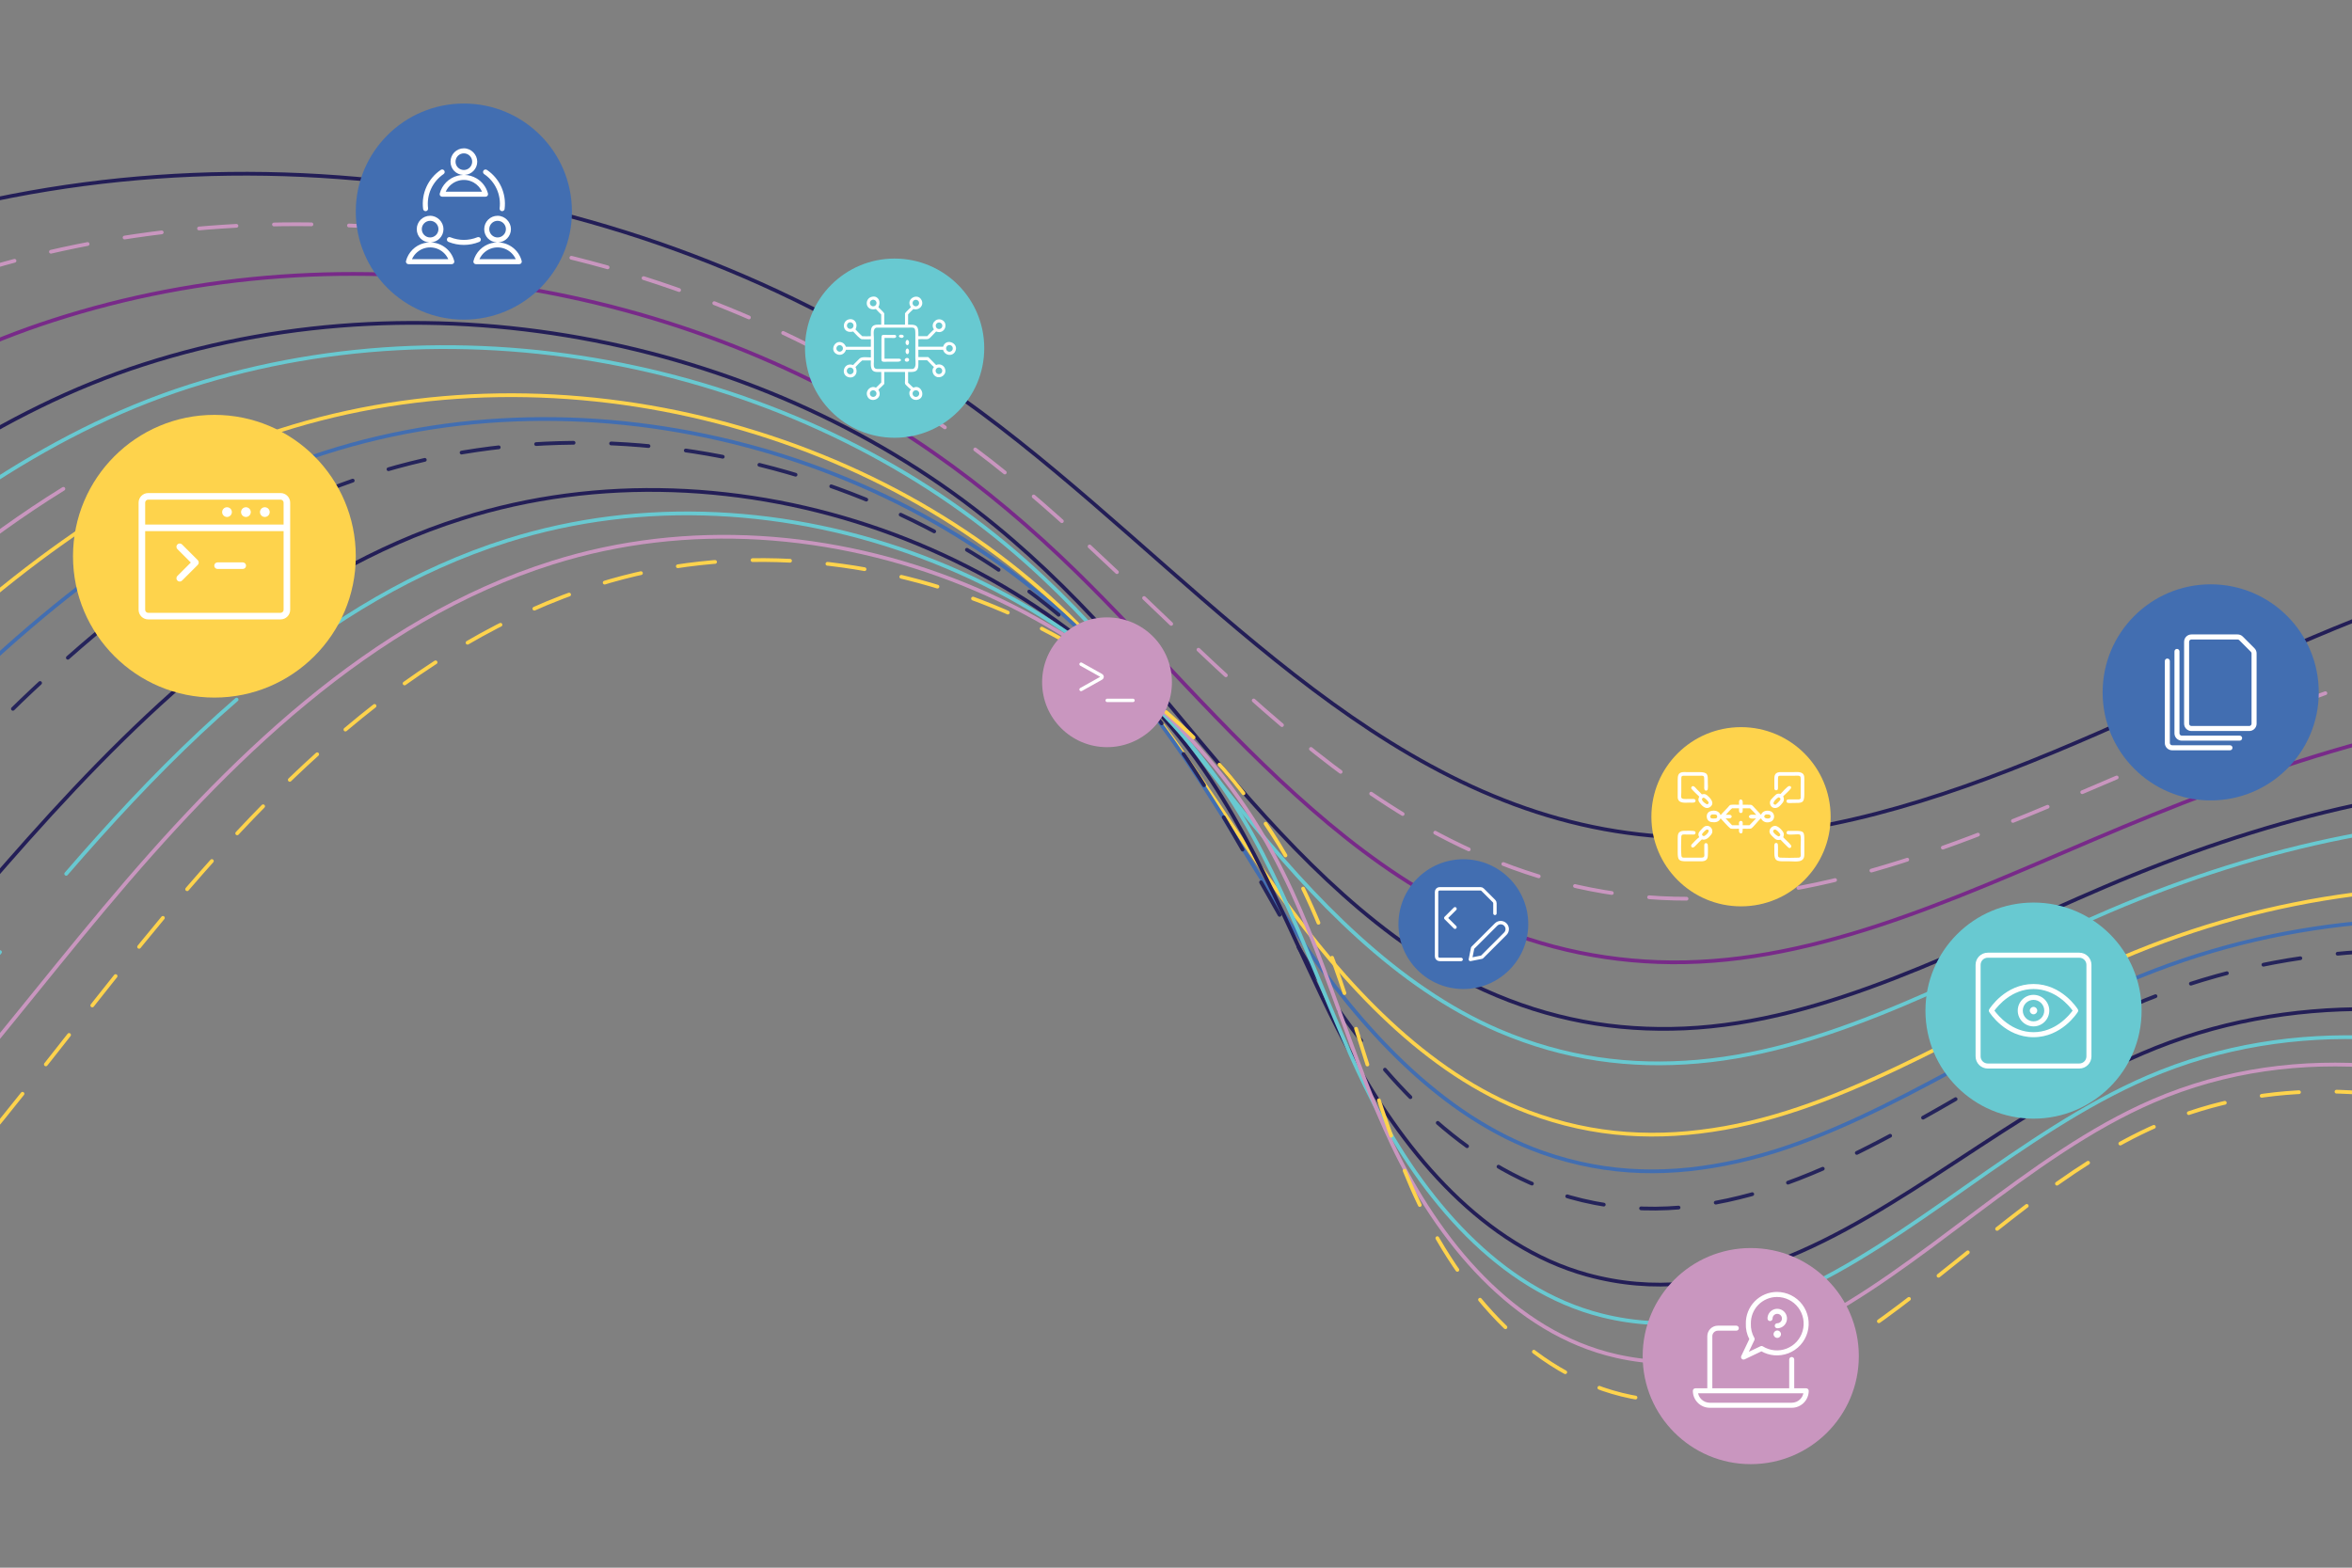 <svg xmlns="http://www.w3.org/2000/svg" xmlns:xlink="http://www.w3.org/1999/xlink" id="_Layer_" viewBox="0 0 1800 1200"><rect x="0" y="0" width="1800" height="1200" fill="#808080" stroke="none"/><defs><style>      .st0, .st1, .st2, .st3, .st4, .st5, .st6, .st7, .st8, .st9, .st10 {        fill: none;      }      .st1 {        stroke: #426eb1;      }      .st1, .st2, .st3, .st4, .st5, .st6, .st7, .st8, .st9, .st10 {        stroke-linecap: round;      }      .st1, .st2, .st3, .st4, .st5, .st6, .st8, .st9, .st10 {        stroke-miterlimit: 10;        stroke-width: 2.87px;      }      .st2 {        stroke: #782a89;      }      .st3 {        stroke: #25245b;      }      .st3, .st5, .st6 {        stroke-dasharray: 28.71;      }      .st11 {        fill: #c996bf;      }      .st4, .st5 {        stroke: #fed34c;      }      .st12 {        fill: #fed34c;      }      .st13 {        fill: #fff;      }      .st6, .st8 {        stroke: #c996bf;      }      .st7 {        stroke: #fff;        stroke-linejoin: round;        stroke-width: 2.61px;      }      .st9 {        stroke: #231e57;      }      .st14 {        fill: #68c9d1;      }      .st10 {        stroke: #68c9d1;      }      .st15 {        fill: #426eb1;      }      .st16 {        clip-path: url(#clippath);      }    </style><clipPath id="clippath"><rect class="st0" width="1800" height="1200"></rect></clipPath></defs><g class="st16"><g><path class="st9" d="M2832.543,409.291c-349.717-90.411-728.922-62.459-1061.598,78.257-175.588,74.274-355.479,181.567-543.005,147.174-190.492-34.939-321.642-203.871-477.27-319.128C511.211,138.236,184.514,85.268-98.725,177.854c-366.325,119.748-657.754,462.367-1043.041,471.518-193.561,4.594-376.747-78.172-558.154-145.846-181.407-67.674-382.66-121.575-566.044-59.474"></path><path class="st6" d="M-2281.997,517.365c199.483-64.52,412.016-38.309,599.73-6.383,73.898,12.569,148.501,25.853,227.54,46.867,112.847,30.062,220.836,76.468,324.231,97.689,7.071,1.441,14.141,2.787,21.231,4.02,98.697,17.032,191.481,14.471,291.9-11.966,91.278-23.744,183.996-71.045,270.604-126.207,85.261-54.324,165.938-115.634,249.298-171.295,84.263-56.188,172.312-107.387,268.278-138.531,230.75-75.112,492.475-41.717,696.572,79.434,42.311,25.1,82.202,53.806,119.852,85.723,30.956,26.277,60.915,54.776,91.052,83.623,66.516,63.654,134.822,129.54,212.739,173.046,49.532,27.586,101.173,45.841,157.314,52.168,117.743,13.275,231.607-30.815,345.405-79.245,61.583-26.211,122.865-53.1,183.742-74.933,132.986-48.195,272.854-73.662,413.145-82.757,205.961-13.153,416.779,9.274,618.475,68.305"></path><path class="st2" d="M-2298.04,590.679c215.583-66.931,439.159-68.23,633.417-72.241,75.931-1.563,153.181-4.208,238.414,12.672,121.528,24.159,231.663,89.14,329.4,130.453,6.675,2.796,13.35,5.536,20.044,8.191,93.048,36.53,181.134,58.109,288.068,45.822,97.51-11.204,200.848-58.081,292.352-118.101,90.336-59.305,171.916-129.888,256.905-194.258,85.761-64.803,177.085-124.814,279.811-157.954,226.899-73.53,485.951-29.921,674.193,101.399,39.006,27.181,75.084,57.798,109.251,91.174,28.113,27.529,55.379,56.951,83.313,86.485,61.63,65.132,128.297,131.752,206.394,171.314,49.852,25.128,100.758,38.733,155.233,40.757,113.337,4.208,222.258-46.35,333.316-93.707,60.717-25.891,121.556-49.551,181.981-67.486,131.187-38.931,268.269-51.754,403.702-50.332,199.144,2.438,402.45,35.372,597.941,99.676"></path><path class="st9" d="M-445.928,673.568c95.42-64.285,177.895-144.152,264.512-217.212C-94.159,382.92.433,314.097,109.919,278.97c223.049-71.958,479.426-18.114,651.804,123.364,35.711,29.262,67.976,61.799,98.659,96.625,25.27,28.781,49.843,59.135,75.564,89.338,56.744,66.611,121.772,133.974,200.048,169.581,50.163,22.671,100.325,31.653,153.162,29.337,108.902-4.773,212.909-61.894,321.218-108.168,59.851-25.58,120.181-46.133,180.22-60.039,129.276-29.949,263.674-29.845,394.268-17.907,192.328,18.03,388.12,61.47,577.407,131.056"></path><path class="st10" d="M-2322.095,700.664c239.732-70.555,479.718-112.621,683.946-171.022,78.925-22.568,160.214-49.306,254.711-38.629,134.539,15.309,247.914,108.149,337.158,179.59,6.082,4.839,12.164,9.679,18.265,14.443,84.433,65.97,165.703,123.891,282.325,132.506,106.944,7.909,226.127-38.629,324.965-105.937,97.962-66.78,180.889-151.288,268.306-228.698,88.001-77.739,184.231-150.978,297.097-187.093,221.128-71.177,476.169-12.221,640.61,134.351,34.054,30.307,64.417,63.805,93.368,99.356,23.848,29.403,47.075,60.227,71.695,90.769,54.305,67.345,118.506,135.076,196.866,168.715,50.313,21.438,100.099,28.122,152.126,23.622,106.671-9.227,208.23-69.661,315.174-115.389,59.418-25.42,119.494-44.429,179.335-56.311,128.306-25.486,261.377-18.886,389.552-1.695,188.92,25.825,380.956,74.519,567.136,146.741"></path><path class="st8" d="M-2330.107,737.326c247.772-71.76,493.266-127.299,700.79-203.955,79.933-29.525,162.558-64.332,260.153-55.727,138.87,12.352,253.327,114.495,339.747,195.971,5.894,5.517,11.778,11.034,17.672,16.533,81.75,75.545,160.562,145.837,280.414,161.4,110.089,14.292,234.554-32.143,335.83-101.888,100.504-69.275,183.873-158.415,272.11-240.174,53.336-49.315,109.966-97.03,171.898-135.311"></path><path class="st4" d="M-2338.128,773.988c255.822-72.966,506.852-141.939,717.633-236.879,80.959-36.464,164.902-79.368,265.585-72.824,143.21,9.405,258.741,120.831,342.326,212.344,5.696,6.204,11.383,12.409,17.079,18.613,78.925,85.29,155.412,167.802,278.493,190.294,113.224,20.694,242.98-25.656,346.704-97.83,103.046-71.76,186.867-165.542,275.914-251.651C-4.886,449.681,94.61,367.63,214.236,329.538c217.277-69.595,469.644-.414,618.23,156.316,30.759,32.387,57.299,67.797,82.776,104.807,21.005,30.655,41.539,62.402,63.956,93.622,49.419,68.823,111.981,137.288,190.52,166.983,50.624,18.98,99.657,21.118,150.055,12.202,102.218-18.067,198.881-85.196,303.085-129.851,58.551-25.1,118.11-41.049,177.575-48.863,126.358-16.608,256.792,3.022,380.108,30.73,182.103,41.416,366.636,100.617,546.602,178.121"></path><path class="st1" d="M-2346.15,810.64c263.872-74.171,520.466-156.542,734.476-269.813,81.994-43.393,167.237-94.394,271.018-89.922,147.551,6.449,264.154,127.167,344.915,228.726,5.498,6.882,10.987,13.793,16.476,20.694,76.101,95.044,150.262,189.767,276.582,219.198,116.368,27.106,251.406-19.169,357.578-93.782,105.588-74.255,189.852-172.679,279.717-263.128,90.251-90.675,191.386-177.132,314.392-216.232,215.357-68.814,466.387,5.479,607.036,167.303,29.101,33.432,53.74,69.802,77.475,107.537,19.583,31.276,38.771,63.494,60.077,95.053,46.98,69.557,108.714,138.399,187.347,166.126,50.784,17.757,99.44,17.625,149.019,6.496,99.996-22.455,194.201-92.972,297.031-137.081,58.118-24.94,117.413-39.383,176.699-45.145,125.378-12.192,254.495,13.981,375.391,46.952,178.695,49.212,359.471,113.666,536.33,193.806"></path><path class="st3" d="M-2354.171,847.302c271.922-75.376,534.118-171.135,751.329-302.737,83.04-50.313,169.581-109.43,276.46-107.019,151.881,3.502,269.568,133.503,347.505,245.108,5.301,7.56,10.592,15.167,15.883,22.784,73.276,104.797,145.046,211.967,274.661,248.092,119.438,33.724,259.833-12.682,368.443-89.724,108.13-76.741,192.846-179.806,283.521-274.614,90.995-94.987,193.778-185.86,320.154-225.939,213.427-68.023,463.129,11.383,595.842,178.281,27.454,34.468,50.191,71.798,72.175,110.267,18.161,31.898,36.012,64.586,56.207,96.484,44.542,70.292,105.447,139.51,184.165,165.26,50.935,16.523,99.224,14.151,147.984.781,97.783-26.804,189.532-100.74,290.987-144.302,57.685-24.78,116.717-37.716,175.814-41.426,124.399-7.805,252.197,24.94,370.675,63.165,175.287,57.007,352.306,126.715,526.068,209.491"></path><path class="st9" d="M-2370.205,920.625c288.021-77.795,561.515-200.274,785.016-368.594,85.177-64.144,174.27-139.491,287.324-141.214,160.562-2.401,280.395,146.176,352.673,277.862,4.915,8.925,9.801,17.917,14.697,26.955,67.627,124.305,134.727,255.85,270.829,305.881,64.313,23.791,135.255,23.311,204.398,6.195,65.999-16.335,130.359-47.818,185.785-87.813,113.214-81.731,198.824-194.07,291.119-297.568,92.492-103.611,198.542-203.296,331.687-245.362,209.585-66.45,456.605,23.18,573.462,200.246,24.149,36.549,43.073,75.799,61.583,115.719,15.318,33.15,30.476,66.761,48.468,99.337,39.656,71.77,98.922,141.723,177.82,163.528,51.245,14.066,98.809,7.24,145.912-10.639,93.396-35.447,180.183-116.274,278.898-158.764,56.81-24.46,115.333-34.411,174.054-33.978,122.45.923,247.612,46.849,361.232,95.59,168.47,72.589,337.977,152.813,505.524,240.871"></path><path class="st10" d="M198.015,521.207c57.017-46.792,119.729-85.205,190.097-107.405,207.655-65.66,453.338,29.083,562.268,211.233,22.502,37.594,39.514,77.795,56.292,118.449,13.896,33.771,27.708,67.853,44.598,100.768,37.217,72.514,95.656,142.834,174.647,162.662,51.405,12.842,98.621,3.804,144.867-16.344,91.231-39.74,175.503-124.042,272.844-165.994,56.377-24.3,114.645-32.783,173.168-30.25,121.481,5.254,245.315,57.808,356.515,111.802,165.062,80.385,330.812,165.863,495.262,256.556"></path><path class="st10" d="M50.662,668.88c8.191-9.481,16.495-18.933,24.921-28.32,33.103-36.869,68.07-72.674,105.504-105.08"></path><path class="st10" d="M-2378.226,957.287c296.071-79.001,575.524-214.509,801.859-401.518,86.363-70.932,176.614-154.518,292.757-158.321,164.893-5.357,285.809,152.512,355.262,294.244,4.717,9.603,9.405,19.291,14.104,29.036,64.803,134.059,129.568,277.796,268.918,334.776,128.824,52.884,285.112,6.769,401.057-77.57C-149.707,909.129-74.962,818.464,0,728.777"></path><path class="st8" d="M-2386.239,993.948c304.121-80.206,589.157-229.244,818.702-434.451,87.399-77.908,178.959-169.553,298.199-175.419,169.233-8.304,291.232,158.848,357.842,310.626,4.519,10.281,9.01,20.666,13.51,31.116,61.978,143.813,124.409,299.743,267.007,363.67,131.959,59.267,293.538,13.256,411.931-73.521,118.298-86.711,204.803-208.333,298.726-320.531,93.989-112.235,203.315-220.733,343.211-264.785,205.735-64.869,450.08,34.976,551.074,222.211,20.854,38.639,35.965,79.791,50.991,121.17,12.475,34.393,24.94,68.945,40.729,102.199,34.769,73.248,92.398,143.935,171.464,161.795,51.556,11.609,98.48.452,143.832-22.05,89.169-43.855,170.834-131.809,266.8-173.225,55.943-24.14,113.958-31.22,172.293-26.531,120.539,9.424,243.018,68.767,351.798,128.015,161.654,88.18,323.647,178.912,484.991,272.251"></path><path class="st5" d="M-2394.26,1030.601c312.17-81.411,602.799-243.988,835.545-467.375,88.444-84.894,181.294-184.579,303.631-192.516,173.573-11.26,296.645,165.185,360.431,326.999,63.786,161.814,121.565,349.736,278.004,425.771,135.085,65.65,301.965,19.734,422.805-69.463,120.831-89.197,207.787-215.46,302.52-332.008,94.733-116.547,205.697-229.451,348.973-274.501,203.814-64.087,446.822,40.88,539.88,233.198,35.174,72.683,50.219,153.538,82.55,227.53,32.331,73.982,89.131,145.046,168.292,160.929,152.748,30.655,260.53-146.43,403.552-208.211,169.704-73.314,360.431,25.552,518.489,121.424,158.237,95.976,316.482,191.961,474.719,287.936"></path></g></g><circle class="st15" cx="354.989" cy="161.962" r="82.71"></circle><path class="st13" d="M336.536,148.169c-.151.574-.028,1.186.339,1.657s.923.744,1.525.744h33.197c.593,0,1.158-.273,1.525-.744s.49-1.083.339-1.657c-1.28-4.933-4.406-9.067-8.803-11.646-2.759-1.619-5.818-2.504-8.925-2.617,5.291-.377,9.5-4.764,9.5-10.149s-4.585-10.225-10.225-10.225-10.225,4.585-10.225,10.225,4.274,9.848,9.622,10.159c-1.403.047-2.815.235-4.208.593-6.685,1.742-11.919,6.967-13.652,13.652l-.009.009ZM348.615,123.756c0-3.512,2.862-6.374,6.374-6.374s6.374,2.862,6.374,6.374-2.862,6.374-6.374,6.374-6.374-2.862-6.374-6.374ZM362.7,139.837c2.768,1.619,4.905,4.02,6.186,6.882h-27.774c1.874-4.161,5.555-7.315,10.055-8.492,3.935-1.026,8.031-.452,11.543,1.601l-.009.009Z"></path><path class="st13" d="M329.786,185.546c5.348-.32,9.613-4.736,9.613-10.159s-4.585-10.225-10.225-10.225-10.225,4.585-10.225,10.225,4.284,9.857,9.641,10.168c-1.403.047-2.815.226-4.227.593-6.685,1.742-11.91,6.976-13.652,13.652-.151.574-.028,1.186.339,1.657.367.471.923.744,1.525.744h33.188c.593,0,1.158-.273,1.525-.744s.49-1.083.339-1.657c-2.175-8.36-9.622-13.981-17.851-14.245l.009-.009ZM322.8,175.387c0-3.512,2.862-6.374,6.374-6.374s6.374,2.862,6.374,6.374-2.862,6.374-6.374,6.374-6.374-2.862-6.374-6.374ZM315.287,198.36c1.874-4.161,5.545-7.315,10.046-8.492,7.278-1.892,14.734,1.845,17.719,8.492h-27.774.009Z"></path><path class="st13" d="M399.268,199.8c-2.175-8.37-9.631-13.981-17.87-14.245,5.357-.311,9.631-4.726,9.631-10.159s-4.585-10.225-10.225-10.225-10.225,4.585-10.225,10.225,4.284,9.867,9.66,10.168c-1.403.038-2.824.226-4.246.593-6.685,1.742-11.91,6.976-13.652,13.652-.151.574-.028,1.186.339,1.657s.923.744,1.525.744h33.197c.593,0,1.158-.273,1.525-.744s.49-1.083.339-1.657v-.009ZM374.431,175.387c0-3.512,2.862-6.374,6.374-6.374s6.374,2.862,6.374,6.374-2.862,6.374-6.374,6.374-6.374-2.862-6.374-6.374ZM366.928,198.36c1.874-4.161,5.545-7.315,10.046-8.492,7.287-1.892,14.734,1.845,17.728,8.492,0,0-27.774,0-27.774,0Z"></path><path class="st13" d="M367.841,182.665c-.395-.989-1.516-1.459-2.504-1.064-6.675,2.702-14.019,2.702-20.685,0-.989-.395-2.109.075-2.504,1.064-.395.989.075,2.109,1.064,2.504,3.804,1.535,7.796,2.307,11.787,2.307s7.984-.772,11.787-2.307c.989-.395,1.459-1.516,1.064-2.504h-.009Z"></path><path class="st13" d="M382.368,159.476c-.132,1.054.612,2.015,1.666,2.147.085,0,.16.019.245.019.96,0,1.789-.716,1.911-1.685,1.478-11.769-3.7-23.227-13.51-29.892-.885-.593-2.081-.367-2.674.508s-.367,2.081.508,2.674c8.615,5.856,13.153,15.911,11.863,26.239l-.009-.009Z"></path><path class="st13" d="M325.709,161.642c.075,0,.16,0,.245-.019,1.054-.132,1.798-1.092,1.666-2.147-1.29-10.328,3.248-20.383,11.863-26.239.876-.593,1.111-1.798.508-2.674-.593-.876-1.789-1.111-2.674-.508-9.81,6.666-14.989,18.124-13.51,29.892.122.97.951,1.685,1.911,1.685l-.009.009Z"></path><circle class="st11" cx="1339.865" cy="1038.038" r="82.71"></circle><path class="st13" d="M1382.279,1062.687h-9.142v-22.04c0-1.064-.857-1.921-1.921-1.921s-1.921.857-1.921,1.921v22.04h-58.843v-39.872c0-.556.104-1.102.32-1.619s.518-.979.923-1.375c.395-.395.847-.697,1.365-.913.518-.217,1.054-.32,1.619-.32h14.132c1.064,0,1.921-.857,1.921-1.921s-.857-1.921-1.921-1.921h-14.132c-1.064,0-2.109.207-3.088.612-.989.405-1.874.998-2.617,1.751-.753.753-1.346,1.629-1.751,2.627-.405.989-.612,2.024-.612,3.088v39.872h-9.142c-1.064,0-1.921.857-1.921,1.921,0,3.465,1.356,6.732,3.804,9.18,2.457,2.457,5.715,3.804,9.189,3.804h62.694c3.465,0,6.732-1.356,9.189-3.804,2.448-2.448,3.804-5.715,3.804-9.18,0-1.064-.857-1.921-1.921-1.921h0l-.028-.01ZM1377.675,1071.066c-1.723,1.723-4.02,2.674-6.468,2.674h-62.694c-2.438,0-4.736-.951-6.468-2.674-1.262-1.262-2.109-2.834-2.476-4.538h80.573c-.367,1.704-1.215,3.276-2.476,4.538h.009Z"></path><path class="st13" d="M1354.618,1011.206c1.064,0,1.921-.857,1.921-1.921,0-.716.207-1.412.603-2.005s.96-1.054,1.619-1.327,1.375-.348,2.09-.207c.697.141,1.337.48,1.845.989.508.508.847,1.149.989,1.845.141.706.066,1.422-.207,2.09s-.734,1.224-1.328,1.619-1.29.612-2.005.612c-1.064,0-1.921.857-1.921,1.921s.857,1.921,1.921,1.921c1.478,0,2.909-.433,4.143-1.262,1.233-.819,2.175-1.977,2.74-3.342s.716-2.853.424-4.312c-.292-1.45-.998-2.777-2.043-3.822s-2.373-1.751-3.813-2.034c-1.45-.292-2.937-.141-4.312.424-1.365.565-2.523,1.516-3.352,2.749-.819,1.233-1.252,2.664-1.252,4.143,0,1.064.857,1.921,1.921,1.921h.019Z"></path><path class="st13" d="M1334.338,1040.712c.282,0,.565-.066.829-.188l12.87-6.129c2.956,1.657,6.261,2.683,9.631,3.003,3.738.348,7.541-.188,11.015-1.535,3.483-1.346,6.666-3.521,9.18-6.28,2.514-2.759,4.387-6.12,5.414-9.716s1.205-7.438.508-11.119c-.687-3.672-2.241-7.193-4.491-10.178s-5.206-5.442-8.558-7.108c-3.342-1.666-7.08-2.542-10.818-2.542h-.019c-3.192,0-6.289.64-9.217,1.883-2.928,1.233-5.545,3.022-7.777,5.301-2.222,2.278-3.954,4.933-5.122,7.89-1.177,2.956-1.742,6.073-1.676,9.142-.17,4.143.744,8.238,2.646,11.91l-6.148,12.908c-.348.734-.198,1.61.377,2.184.367.367.857.565,1.365.565h0l-.009.009ZM1342.642,1025.827c.273-.565.245-1.233-.066-1.779-1.874-3.267-2.777-6.976-2.627-10.855-.047-2.674.424-5.282,1.403-7.767.989-2.486,2.429-4.717,4.303-6.619,1.874-1.911,4.067-3.408,6.525-4.444,2.457-1.036,5.056-1.572,7.73-1.582h0c3.145,0,6.289.734,9.104,2.137s5.31,3.474,7.202,5.978c1.892,2.514,3.201,5.47,3.785,8.568.574,3.097.433,6.327-.433,9.358-.857,3.022-2.438,5.856-4.557,8.182-2.118,2.325-4.792,4.152-7.73,5.291s-6.139,1.582-9.274,1.29-6.204-1.318-8.878-2.975c-.555-.348-1.252-.386-1.836-.104l-8.897,4.237,4.237-8.897.009-.019Z"></path><path class="st13" d="M1360.154,1018.427c-1.572,0-2.843,1.28-2.843,2.843s1.28,2.843,2.843,2.843,2.843-1.28,2.843-2.843-1.28-2.843-2.843-2.843Z"></path><circle class="st12" cx="164.074" cy="425.768" r="108.206"></circle><path class="st13" d="M139.312,416.748c-.979-.979-2.58-.979-3.559,0s-.979,2.58,0,3.559l10.281,10.281-10.281,10.281c-.979.979-.979,2.58,0,3.559.49.49,1.139.734,1.779.734s1.29-.245,1.779-.734l12.06-12.06c.471-.471.734-1.111.734-1.779s-.264-1.309-.734-1.779l-12.06-12.06Z"></path><path class="st13" d="M185.785,430.484h-19.301c-1.393,0-2.514,1.13-2.514,2.514s1.13,2.514,2.514,2.514h19.301c1.393,0,2.514-1.13,2.514-2.514s-1.13-2.514-2.514-2.514Z"></path><path class="st13" d="M173.724,395.715c2.052,0,3.728-1.676,3.728-3.728s-1.676-3.719-3.728-3.719-3.719,1.666-3.719,3.719,1.666,3.728,3.719,3.728Z"></path><path class="st13" d="M188.195,395.715c2.052,0,3.728-1.676,3.728-3.728s-1.676-3.719-3.728-3.719-3.719,1.666-3.719,3.719,1.666,3.728,3.719,3.728Z"></path><path class="st13" d="M202.675,395.715c2.052,0,3.728-1.676,3.728-3.728s-1.676-3.719-3.728-3.719-3.719,1.666-3.719,3.719,1.666,3.728,3.719,3.728Z"></path><path class="st13" d="M214.735,377.413h-101.323c-4.048,0-7.344,3.295-7.344,7.344v82.023c0,4.048,3.295,7.344,7.344,7.344h101.323c4.048,0,7.344-3.295,7.344-7.344v-82.023c0-4.048-3.295-7.344-7.344-7.344ZM113.412,382.45h101.323c1.271,0,2.307,1.036,2.307,2.307v16.787h-105.937v-16.787c0-1.271,1.036-2.307,2.307-2.307ZM214.735,469.086h-101.323c-1.271,0-2.307-1.036-2.307-2.307v-60.208h105.937v60.208c0,1.271-1.036,2.307-2.307,2.307Z"></path><circle class="st14" cx="1556.267" cy="773.573" r="82.71"></circle><path class="st13" d="M1556.267,753.209c-21.579,0-33.404,18.557-33.903,19.348-.386.621-.386,1.412,0,2.034.49.791,12.315,19.348,33.903,19.348s33.414-18.557,33.903-19.348c.386-.621.386-1.412,0-2.034-.49-.791-12.324-19.348-33.903-19.348ZM1556.267,790.087c-16.646,0-27.19-12.767-29.93-16.514,2.74-3.747,13.284-16.514,29.93-16.514s27.2,12.767,29.93,16.514c-2.74,3.747-13.284,16.514-29.93,16.514Z"></path><path class="st13" d="M1556.267,761.513c-6.656,0-12.07,5.414-12.07,12.07s5.414,12.07,12.07,12.07,12.07-5.414,12.07-12.07-5.414-12.07-12.07-12.07ZM1556.267,781.793c-4.529,0-8.219-3.691-8.219-8.219s3.691-8.219,8.219-8.219,8.219,3.691,8.219,8.219-3.691,8.219-8.219,8.219Z"></path><path class="st13" d="M1591.3,729.239h-70.075c-5.131,0-9.302,4.171-9.302,9.302v70.075c0,5.131,4.171,9.302,9.302,9.302h70.075c5.131,0,9.302-4.171,9.302-9.302v-70.075c0-5.131-4.171-9.302-9.302-9.302ZM1596.751,808.616c0,3.003-2.448,5.451-5.451,5.451h-70.075c-3.003,0-5.451-2.448-5.451-5.451v-70.075c0-3.003,2.448-5.451,5.451-5.451h70.075c3.003,0,5.451,2.448,5.451,5.451v70.075h0Z"></path><path class="st13" d="M1556.267,770.73c-1.572,0-2.843,1.28-2.843,2.843s1.28,2.843,2.843,2.843,2.843-1.28,2.843-2.843-1.28-2.843-2.843-2.843Z"></path><circle class="st15" cx="1691.86" cy="529.981" r="82.71"></circle><path class="st13" d="M1725.349,496.201l-8.925-8.935c-1.054-1.045-2.448-1.619-3.935-1.629h-35.372c-3.098,0-5.611,2.514-5.611,5.611v62.694c0,3.098,2.514,5.611,5.611,5.611h44.26c3.098,0,5.611-2.514,5.611-5.611v-53.816c0-1.478-.584-2.872-1.638-3.926h0v0ZM1723.127,553.952c0,.97-.791,1.761-1.761,1.761h-44.26c-.97,0-1.761-.791-1.761-1.761v-62.694c0-.97.791-1.761,1.761-1.761h35.362c.461,0,.904.179,1.233.508l8.916,8.925c.33.33.508.772.508,1.224v53.806l-0-.009Z"></path><path class="st13" d="M1713.995,563.094h-44.26c-.97,0-1.761-.791-1.761-1.761v-62.694c0-1.064-.857-1.921-1.921-1.921s-1.921.866-1.921,1.921v62.694c0,3.098,2.514,5.611,5.611,5.611h44.26c1.064,0,1.921-.857,1.921-1.921s-.857-1.921-1.921-1.921h0l-.009-.009Z"></path><path class="st13" d="M1706.614,570.465h-44.26c-.97,0-1.761-.791-1.761-1.761v-62.694c0-1.064-.857-1.921-1.921-1.921s-1.921.866-1.921,1.921v62.694c0,3.098,2.514,5.611,5.611,5.611h44.26c1.064,0,1.921-.857,1.921-1.921s-.857-1.921-1.921-1.921h0l-.009-.009Z"></path><circle class="st11" cx="847.211" cy="522.252" r="49.673"></circle><path class="st7" d="M827.355,508.393l15.535,8.699c.772.433.772,1.544,0,1.977l-15.535,8.699"></path><line class="st7" x1="847.371" y1="536.12" x2="867.067" y2="536.12"></line><path class="st7" d="M1120.573,695.637l7.052,7.052-7.052,7.052"></path><circle class="st15" cx="1119.914" cy="707.387" r="49.673"></circle><path class="st7" d="M1118.219,734.417h-16.457c-1.299,0-2.354-1.054-2.354-2.354h0v-49.372c0-1.299,1.054-2.354,2.354-2.354h31.248c.621,0,1.224.254,1.666.706l8.718,8.699c.442.442.687,1.036.687,1.666v7.739"></path><path class="st7" d="M1113.521,695.637l-7.052,7.052,7.052,7.052"></path><path class="st7" d="M1152.028,714.721l-17.935,17.935-8.812,1.761,1.761-8.812,17.935-17.935c1.94-1.939,5.093-1.939,7.033,0l.019.019c1.94,1.939,1.94,5.093,0,7.033"></path><circle class="st14" cx="684.662" cy="266.505" r="68.588"></circle><path class="st13" d="M700.479,298.723c-1.403.254-2.325,1.601-2.062,2.994.264,1.403,1.601,2.325,3.003,2.062,1.393-.264,2.316-1.601,2.052-2.994-.254-1.393-1.601-2.316-2.994-2.062h0ZM667.885,298.742c-1.403.207-2.363,1.506-2.156,2.909.217,1.403,1.525,2.363,2.919,2.137,1.393-.217,2.344-1.516,2.128-2.909-.207-1.393-1.506-2.344-2.9-2.147h0l.009.009ZM718.16,281.324c-1.393.226-2.335,1.544-2.109,2.937.235,1.393,1.553,2.335,2.947,2.09,1.384-.235,2.316-1.553,2.081-2.937s-1.544-2.325-2.928-2.1h0l.009.009ZM650.307,281.324c-.932.132-1.714.753-2.062,1.629-.339.876-.188,1.864.405,2.599s1.525,1.083,2.457.932c1.412-.235,2.373-1.563,2.156-2.975-.217-1.412-1.535-2.391-2.956-2.184h0ZM642.088,264.226c-1.365.282-2.241,1.619-1.949,2.985s1.629,2.241,2.994,1.949c1.356-.292,2.231-1.629,1.939-2.985-.282-1.365-1.619-2.231-2.985-1.949h0ZM726.314,264.113c-1.412.169-2.429,1.45-2.26,2.862s1.45,2.429,2.862,2.26c1.422-.169,2.429-1.45,2.26-2.872-.169-1.412-1.45-2.429-2.872-2.26h0l.009.009ZM670.963,250.791c-3.201.414-2.175,5.131-2.175,7.626v18.368c0,2.1-.772,5.432,2.222,5.621,1.553.094,3.154.019,4.717.019h18.152c1.506,0,3.069.085,4.576,0,3.145-.706,2.071-5.658,2.071-8.379v-18.133c0-5.856-.565-5.131-5.79-5.131h-23.773v.009ZM718.254,246.856c-1.384.226-2.325,1.525-2.1,2.909s1.535,2.325,2.919,2.09c1.375-.226,2.316-1.535,2.09-2.909-.226-1.375-1.525-2.316-2.9-2.09h-.009ZM650.524,246.705c-1.403.085-2.457,1.29-2.373,2.693.085,1.403,1.299,2.457,2.693,2.373,1.393-.094,2.457-1.299,2.373-2.693-.085-1.393-1.29-2.457-2.693-2.373h0ZM667.565,229.504c-1.346.386-2.128,1.789-1.742,3.135.386,1.346,1.789,2.128,3.135,1.751,1.356-.386,2.137-1.789,1.751-3.145-.386-1.356-1.798-2.137-3.145-1.751h0v.009ZM700.771,229.448c-1.393.066-2.467,1.243-2.401,2.636s1.243,2.467,2.636,2.401c1.393-.066,2.467-1.243,2.401-2.636s-1.243-2.467-2.636-2.401h0ZM670.342,236.556c-8.624,2.015-9.151-8.737-2.448-9.509,4.425-.603,6.534,4.143,4.321,8.078,1.167,1.233,3.691,3.502,4.51,4.726.066.932,0,1.911,0,2.843v5.79h15.883v-8.643c.866-1.271,3.371-3.493,4.538-4.726-4.51-6.157,5.159-11.439,8.144-5.367,2.052,4.171-2.109,8.191-6.27,6.807-1.262,1.299-2.985,2.749-4.067,4.133v7.786c5.15,0,7.871,0,7.871,6.016v2.815h6.835c1.196-1.525,3.634-3.691,5.075-5.178-2.843-3.907,1.28-8.935,5.621-7.438,5.988,2.062,3.032,11.74-3.945,9.057-7.41,7.504-3.7,5.602-13.586,5.875v5.781h18.933c2.147-7.165,12.663-2.58,9.208,3.728-2.203,4.02-8.04,3.06-9.208-1.393h-18.933v5.592h7.541c.678.499,1.299,1.243,1.892,1.845l4.161,4.227c3.229-1.535,6.976.678,7.089,4.359.122,4.274-5.254,6.703-8.37,3.634-1.648-1.619-2.137-4.698-.386-6.44-1.939-1.563-3.436-3.606-5.31-5.254h-6.609v2.966c.047,4.237-1.12,6.073-5.583,6.054h-2.278c-.066.876,0,1.798,0,2.683v5.583c1.431,1.177,2.589,2.655,4.067,3.775,6.364-3.173,10.281,8.257,2.533,9.358-5.046.377-7.259-5.687-4.406-7.871-1.384-1.13-2.721-2.457-3.992-3.719-.979-.97-.556-2.278-.556-3.54v-6.27h-15.883c0,3.05.066,6.12,0,9.17-1.167,1.375-3.173,3.032-4.51,4.359,4.369,7.155-6.609,11.166-8.643,4.529-1.29-4.199,3.135-7.974,6.779-6.007,1.375-1.299,2.777-2.617,4.058-4.001v-8.04h-3.286c-5.244-.038-4.736-4.896-4.66-8.803h-6.628c-1.61,1.243-3.766,3.521-5.131,5.037,2.504,4.726-1.092,9.198-5.658,7.683-5.988-1.996-3.323-11.759,3.87-9.227.546-.678,1.233-1.28,1.845-1.892l3.003-3.013c1.742-1.732,6.11-.932,8.699-.932v-5.828h-19.065c-.772,2.834-3.625,4.632-6.515,3.54-6.364-2.42-2.25-11.467,3.455-9.161,1.506.612,2.438,1.836,3.05,3.286h19.065v-5.781c-1.732.226-4.915,0-6.816.047-1.497.028-5.385-4.604-6.732-5.913-8.2,2.052-9.02-7.419-3.822-9.17,4.529-1.525,7.993,2.843,5.611,7.551,1.629,1.798,3.361,3.521,5.131,5.178,1.478.113,5.159.141,6.628,0v-2.796c0-4.208,1.233-6.054,5.621-6.044h2.316v-7.777c-1.252-1.177-2.975-2.824-4.058-4.133h0l-0-.028Z"></path><path class="st13" d="M690.386,258.672c-3.549-.292-2.599-2.325-1.102-2.495,2.815-.066,3.022,1.827,1.102,2.495h0Z"></path><path class="st13" d="M688.061,274.573c1.864.009,2.551,2.325-1.375,2.307h-7.833c-1.497,0-4.114.593-4.265-1.328-.085-1.186-.019-2.429-.019-3.615v-11.797c0-4.679.113-3.785,5.301-3.766h3.267c.97-.009,2.712-.339,2.721,1.12,0,1.657-2.74,1.177-3.738,1.177h-5.206v15.902h11.147Z"></path><path class="st13" d="M694.623,264.208c-2.194-.056-1.855-3.587-.471-4.058,1.845,0,2.043,3.436.471,4.058h0Z"></path><path class="st13" d="M694.623,271.099c-2.052-.028-1.958-3.653-.471-4.369,2.005-.009,1.977,3.907.471,4.369h0Z"></path><path class="st13" d="M694.331,276.871c-2.335.235-2.636-2.401-.377-2.9,2.269-.094,2.438,2.561.377,2.9h0Z"></path><circle class="st12" cx="1332.408" cy="625.185" r="68.588"></circle><g><path class="st13" d="M1286.708,597.307v9.321c0,3.728-.979,4.99,3.154,4.971l4.19-.019c1.007,0,3.314-.358,3.559,1.054.386,2.269-3.041,1.732-4.35,1.732-3.399,0-8.897.998-9.293-3.87-.066-.847,0-1.732,0-2.589v-10.677c0-3.182.151-5.941,4.095-6.214.744-.141,1.619,0,2.382,0h9.82c7.136-.019,6.76,2.109,6.751,7.937,0,1.064.377,5.15-.386,5.865-.772.725-1.883.442-2.231-.565-.226-.631-.132-1.469-.132-2.128v-4.453c.019-4.453-.132-3.879-4.378-3.87h-9.82c-3.305-.019-3.408-.188-3.37,3.512h0l.009-.009Z"></path><path class="st13" d="M1378.061,611.185v-10.545c0-1.827.141-3.982-.085-5.771-.198-1.572-3.512-1.064-4.736-1.064h-9.18c-3.088,0-3.38-.367-3.37,3.06v4.529c.009.791.085,1.638-.019,2.42-.198,1.525-2.533,1.497-2.702,0-.085-.772-.047-1.572-.047-2.344v-3.596c0-3.305-.339-6.383,3.992-6.845h10.328c3.107,0,7.946-.847,8.549,3.502.141,1.054.066,2.184.066,3.248v10.328c.047,6.967-2.128,6.534-8.643,6.534-1.036,0-3.766.358-4.576-.339-.857-.753-.452-2.175.659-2.344.876-.132,1.892-.047,2.777-.047h5.687c.621-.085.885-.235,1.29-.716h0l.01-.009Z"></path></g><path class="st13" d="M1361.105,610.328c-1.243.527-6.336,5.15-2.316,5.677.687-.405,3.578-3.267,3.775-3.945.273-.941-.584-1.695-1.459-1.723h0v-.009ZM1362.668,607.72c.998-1.167,5.244-5.8,6.412-6.007,1.215-.32,2.128.829,1.45,1.845-1.036,1.544-4.406,4.491-5.828,5.941.65,1.695.829,3.286-.301,4.783-1.874,2.467-4.171,5.112-7.438,3.964-2.354-.998-3.163-4.011-1.676-6.101.433-.603,3.606-3.86,4.237-4.208,1.017-.565,2.062-.527,3.145-.207h0l-0-.01Z"></path><path class="st13" d="M1303.523,610.582c-3.276,1.638,2.533,5.188,3.06,5.112.442-.198.753-.433,1.036-.829,0-.264.028-.518,0-.781-.537-.885-2.853-3.634-4.095-3.493h0v-.009ZM1300.435,609.773c-.838-.716-5.856-5.583-6.063-6.157-.301-.876.264-1.666,1.111-1.892,1.393,0,2.373,1.666,3.267,2.57,1.224,1.243,2.533,2.429,3.681,3.747,1.215-.282,2.486-.405,3.531.377,2.919,2.194,7.108,6.609,2.382,9.575-3.211,1.808-6.016-1.403-7.814-3.804-1.073-1.431-.866-2.862-.085-4.416h-.01Z"></path><path class="st13" d="M1351.417,623.443c-2.269,1.12-1.393,3.531,2.391,3.032,1.29-.311,1.779-2.081.518-2.796-.706-.395-2.09-.198-2.909-.235h-0ZM1310.302,623.443c-1.309.207-1.987,2.09-.772,2.872.631.405,2.533.16,3.352.169,1.422-.047,1.713-1.93.687-2.74-.64-.499-2.467-.301-3.258-.301h-.01ZM1325.582,618.726c-1.365,1.026-3.653,3.634-4.783,5.009,1.045-.056,4.359-.537,4.463,1.158.132,2.156-3.361,1.497-4.66,1.506,1.563,1.845,3.389,3.474,4.981,5.291h5.31c-.028-.838-.273-2.25.367-2.9.546-.565,1.582-.584,2.1.028.546.64.32,2.062.32,2.872h5.216c.264-.292.527-.593.81-.866,1.412-1.422,2.759-2.909,4.171-4.331-1.798,0-4.981.753-5.489-1.403.537-2.194,3.709-1.346,5.724-1.346-1.422-1.714-3.211-3.455-4.802-5.009-1.874-.066-3.757,0-5.63,0,.009,1.271.433,3.672-1.497,3.606-1.685-.056-1.299-2.504-1.29-3.606h-5.31l-0-.009ZM1330.892,616.005c.085-1.563-.508-3.097,1.026-4.105,2.26.141,1.77,2.457,1.761,4.105h4.02c3.521-.009,2.806,0,5.301,2.599l2.909,3.088c.621.668,1.262,1.309,1.808,2.034,1.092-3.013,4.463-3.766,7.231-2.787,3.521,1.243,3.823,6.421.33,7.984-2.853,1.28-6.204.471-7.56-2.542-2.09,1.638-6.214,7.344-7.748,7.871-.744.254-5.206.104-6.299.104.009,1.092.292,4.218-1.761,3.502-1.422-.668-1.045-2.175-1.026-3.502-1.073,0-5.856.273-6.59-.198-1.375-.885-6.204-6.364-7.513-7.777-1.365,2.985-4.03,3.314-7.061,2.872-4.321-.631-4.896-6.92-.763-8.323,3.032-1.026,6.713-.339,7.824,3.05.904-1.243,2.081-2.269,3.126-3.38l2.401-2.533c.49-.527,1.441-1.902,2.203-1.996,2.109-.254,4.256-.028,6.374-.075h0l.009.01Z"></path><path class="st13" d="M1306.272,634.976c-.894.16-3.041,2.514-3.493,3.22-.64.989.395,1.817,1.328,1.798,1.563-.49,5.847-4.905,2.175-5.018h0l-.01 0ZM1300.435,640.823c-1.61-2.683.057-4.321,1.93-6.261,1.29-1.337,1.949-2.26,3.917-2.429,3.408-.151,5.461,4.001,3.352,6.647-1.836,2.307-4.077,4.679-7.202,3.747-1.789,1.685-3.549,3.436-5.235,5.225-2.26,2.401-3.634-.113-2.599-1.327,1.036-1.205,4.726-4.971,5.847-5.611h0l-.009.009Z"></path><path class="st13" d="M1358.186,634.976c-3.691,1.167,2.26,5.301,3.135,5.272.697-.245,1.412-.885,1.054-1.695-.348-.81-2.862-3.87-4.199-3.587h0l.009.009ZM1362.668,642.781c-1.478.32-2.824.414-4.105-.584-.894-.697-3.342-3.107-3.888-4.03-1.497-2.504.621-5.677,3.521-6.026,2.561-.207,6.091,3.625,6.788,5.47.395,1.054.151,2.222-.282,3.22,1.619,1.949,4.745,4.387,5.969,6.204.81,1.196-.706,3.258-2.457,1.327-1.93-1.751-3.709-3.728-5.545-5.583h0l0.0 0Z"></path><g><path class="st13" d="M1305.651,645.305c.65.207,1.196.49,1.309,1.233.226,1.459.188,8.276-.047,9.556-.612,3.295-3.738,3.21-6.223,3.21h-10.159c-5.828,0-6.553-1.083-6.562-6.882v-10.403c0-3.323.188-5.621,4.095-6.035,1.365,0,8.436-.386,9.227.48.603.659.405,1.855-.442,2.212-.546.226-1.469.113-2.081.113l-4.453-.019c-1.525,0-3.521-.471-3.596,1.657-.132,3.888-.348,10.818.085,14.603.151,1.318.847,1.469,2.081,1.478h12.654c3.446,0,2.759-1.167,2.759-4.086v-5.762c.066-.866.555-1.149,1.356-1.356h0Z"></path><path class="st13" d="M1357.923,649.701c0-.932-.17-2.834.16-3.634.461-1.12,2.081-1.111,2.467.094.301.923.132,6.016.132,7.4,0,1.648-.141,2.843,1.921,2.937,4.161.198,9.763.179,13.934,0,2.165-.094,1.525-2.42,1.516-4.161v-4.444c0-1.375.593-8.633-.64-9.076-1.553-.556-7.08.433-9.18-.16-1.422-.405-1.205-2.137-.028-2.674h5.978c6.751,0,6.675.97,6.675,7.974v10.253c.038,6.477-6.534,5.093-11.053,5.093h-4.171c-5.79,0-7.72-.217-7.711-6.449v-3.145h0v-.009Z"></path></g></svg>